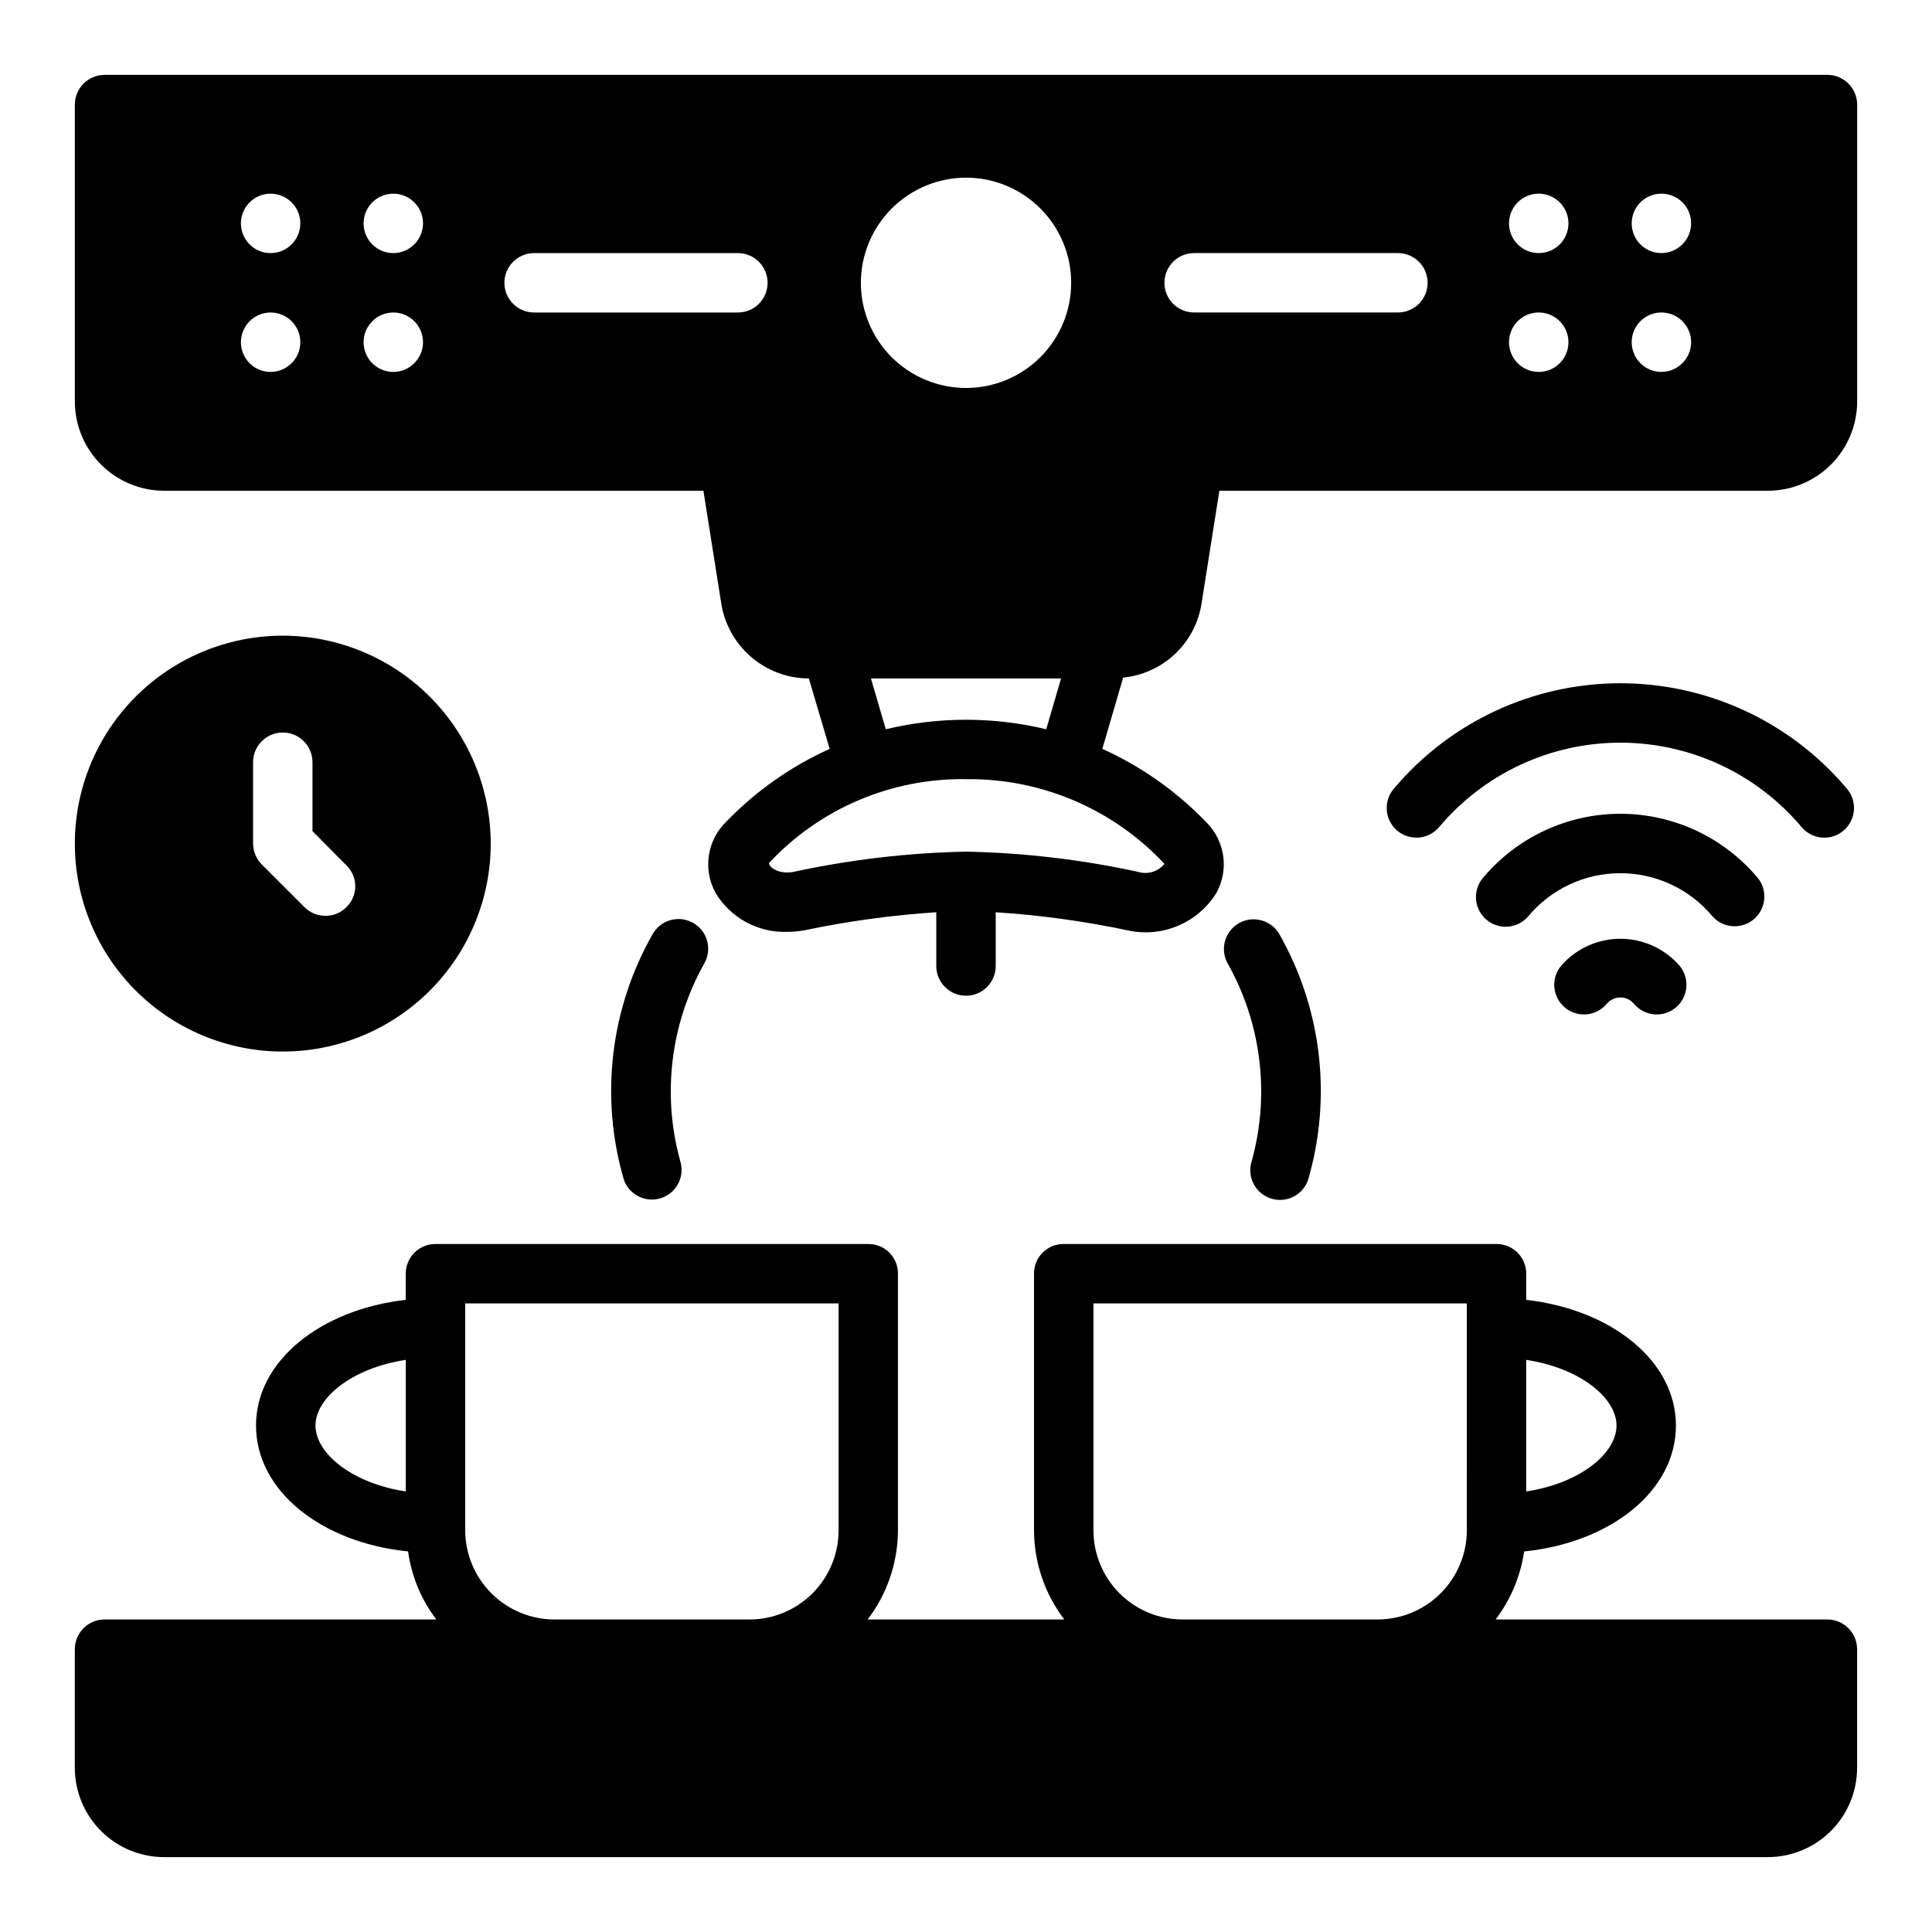 <?xml version="1.0" encoding="UTF-8"?>
<!-- Uploaded to: ICON Repo, www.iconrepo.com, Generator: ICON Repo Mixer Tools -->
<svg fill="#000000" width="800px" height="800px" version="1.1" viewBox="144 144 512 512" xmlns="http://www.w3.org/2000/svg">
 <g>
  <path d="m628.29 573.18h-87.934c4-5.277 6.598-11.477 7.559-18.027 23.066-2.363 40.227-16.137 40.227-33.379 0-17.004-16.926-30.699-39.676-33.297v-6.93c0.008-2.09-0.82-4.094-2.297-5.574-1.48-1.477-3.484-2.305-5.574-2.297h-114.7c-2.094-0.02-4.109 0.801-5.59 2.281-1.48 1.484-2.305 3.496-2.281 5.59v68.016c0.031 8.535 2.852 16.828 8.027 23.617h-52.113c5.176-6.789 7.996-15.082 8.031-23.617v-68.016c0.02-2.094-0.801-4.106-2.285-5.59-1.48-1.48-3.492-2.301-5.59-2.281h-114.7c-2.09-0.008-4.094 0.82-5.574 2.297-1.477 1.48-2.305 3.484-2.297 5.574v6.926c-22.75 2.598-39.676 16.297-39.676 33.297 0 17.238 17.16 31.016 40.305 33.379v0.004c0.898 6.555 3.473 12.762 7.481 18.027h-87.93c-4.344 0.012-7.859 3.527-7.875 7.871v31.488c0.02 6.258 2.516 12.254 6.938 16.68 4.426 4.426 10.422 6.918 16.68 6.938h425.09c6.258-0.02 12.254-2.512 16.68-6.938 4.426-4.426 6.918-10.422 6.938-16.68v-31.488c-0.012-4.344-3.531-7.859-7.871-7.871zm-79.824-68.801c14.406 2.203 23.93 10.156 23.93 17.398 0 7.32-9.523 15.273-23.93 17.477zm-296.93 34.871c-14.406-2.203-23.93-10.156-23.93-17.477 0-7.242 9.523-15.191 23.93-17.398zm114.7 10.312c-0.004 6.262-2.492 12.266-6.922 16.695-4.426 4.426-10.43 6.918-16.691 6.922h-51.723c-6.258-0.02-12.254-2.512-16.676-6.938-4.426-4.426-6.922-10.422-6.938-16.68v-60.141h98.949zm166.49 0h0.004c-0.02 6.258-2.516 12.254-6.938 16.68-4.426 4.426-10.422 6.918-16.68 6.938h-51.719c-6.262-0.004-12.266-2.496-16.695-6.922-4.426-4.43-6.918-10.434-6.922-16.695v-60.141h98.953z"/>
  <path d="m628.29 163.84h-456.58c-4.344 0.016-7.859 3.531-7.875 7.875v78.719c0.02 6.258 2.516 12.254 6.938 16.68 4.426 4.426 10.422 6.918 16.68 6.938h142.96l4.723 29.836c0.871 5.535 3.691 10.582 7.945 14.23 4.254 3.652 9.672 5.664 15.277 5.684l5.512 18.656c-10.27 4.641-19.566 11.188-27.395 19.289-2.484 2.398-4.106 5.551-4.617 8.965-0.512 3.414 0.113 6.902 1.781 9.926 1.949 3.242 4.727 5.906 8.047 7.719 3.32 1.812 7.066 2.707 10.848 2.594 1.664 0 3.324-0.16 4.957-0.473 11.422-2.387 22.996-3.965 34.637-4.723v14.25c0 4.348 3.527 7.871 7.875 7.871s7.871-3.523 7.871-7.871v-14.25c11.641 0.758 23.215 2.336 34.637 4.723 4.504 1.07 9.234 0.695 13.512-1.07 4.281-1.766 7.898-4.836 10.34-8.77 1.668-3.023 2.293-6.512 1.781-9.926-0.512-3.414-2.133-6.566-4.613-8.965-7.832-8.102-17.129-14.648-27.395-19.289l5.512-18.895-0.004 0.004c5.16-0.504 10.004-2.715 13.766-6.277 3.766-3.562 6.234-8.281 7.016-13.402l4.723-29.836h145.4c6.258-0.02 12.254-2.512 16.68-6.938 4.426-4.426 6.918-10.422 6.938-16.68v-78.719c-0.012-4.344-3.531-7.859-7.871-7.875zm-412.57 78.723c-3.184 0-6.055-1.918-7.273-4.859-1.219-2.941-0.543-6.328 1.707-8.578 2.25-2.254 5.637-2.926 8.578-1.707 2.941 1.219 4.859 4.09 4.859 7.273-0.012 4.34-3.527 7.859-7.871 7.871zm0-31.488c-3.184 0-6.055-1.918-7.273-4.859-1.219-2.941-0.543-6.328 1.707-8.578 2.25-2.254 5.637-2.926 8.578-1.707 2.941 1.219 4.859 4.09 4.859 7.273-0.012 4.34-3.527 7.859-7.871 7.871zm32.512 31.488c-3.184 0-6.055-1.918-7.273-4.859-1.219-2.941-0.547-6.328 1.707-8.578 2.25-2.254 5.637-2.926 8.578-1.707 2.941 1.219 4.859 4.09 4.859 7.273-0.012 4.34-3.531 7.859-7.871 7.871zm0-31.488c-3.184 0-6.055-1.918-7.273-4.859-1.219-2.941-0.547-6.328 1.707-8.578 2.25-2.254 5.637-2.926 8.578-1.707 2.941 1.219 4.859 4.09 4.859 7.273-0.012 4.34-3.531 7.859-7.871 7.871zm91.316 15.742h-54.004c-4.348 0-7.871-3.523-7.871-7.871s3.523-7.871 7.871-7.871h54.004c4.348 0 7.871 3.523 7.871 7.871s-3.523 7.871-7.871 7.871zm60.457-35.738c7.391 0 14.477 2.938 19.703 8.164 5.227 5.227 8.164 12.312 8.164 19.703s-2.938 14.48-8.164 19.707c-5.227 5.223-12.312 8.16-19.703 8.16s-14.48-2.938-19.707-8.16c-5.227-5.227-8.16-12.316-8.16-19.707 0.012-7.387 2.953-14.465 8.176-19.688 5.223-5.227 12.305-8.164 19.691-8.18zm25.191 132.72-3.938 13.461c-13.973-3.359-28.539-3.359-42.512 0l-3.938-13.461zm27.395 49.121h-0.004c-1.676 2.082-4.453 2.922-7.004 2.125-14.984-3.254-30.25-5.047-45.578-5.352-15.359 0.309-30.648 2.102-45.66 5.352-4.094 0.789-6.691-1.34-6.535-2.363l0.004 0.004c13.48-14.438 32.438-22.5 52.191-22.199 19.902-0.246 38.988 7.894 52.582 22.434zm61.871-146.11h-54c-4.348 0-7.875-3.523-7.875-7.871s3.527-7.871 7.875-7.871h54.004-0.004c4.348 0 7.871 3.523 7.871 7.871s-3.523 7.871-7.871 7.871zm37.312 15.742v0.004c-3.184 0-6.055-1.918-7.269-4.859-1.219-2.941-0.547-6.328 1.703-8.578 2.254-2.254 5.641-2.926 8.582-1.707s4.859 4.09 4.859 7.273c0.008 2.09-0.82 4.094-2.301 5.574-1.477 1.477-3.484 2.305-5.574 2.297zm0-31.488v0.004c-3.184 0-6.055-1.918-7.269-4.859-1.219-2.941-0.547-6.328 1.703-8.578 2.254-2.254 5.641-2.926 8.582-1.707s4.859 4.09 4.859 7.273c0.008 2.09-0.82 4.094-2.301 5.574-1.477 1.477-3.484 2.305-5.574 2.297zm32.512 31.488v0.004c-3.184 0-6.055-1.918-7.269-4.859-1.219-2.941-0.547-6.328 1.703-8.578 2.254-2.254 5.637-2.926 8.582-1.707 2.941 1.219 4.859 4.09 4.859 7.273-0.016 4.34-3.531 7.859-7.875 7.871zm0-31.488v0.004c-3.184 0-6.055-1.918-7.269-4.859-1.219-2.941-0.547-6.328 1.703-8.578 2.254-2.254 5.637-2.926 8.582-1.707 2.941 1.219 4.859 4.09 4.859 7.273-0.016 4.34-3.531 7.859-7.875 7.871z"/>
  <path d="m621.48 363.23c1.375 1.609 3.34 2.598 5.453 2.742 2.109 0.141 4.191-0.57 5.769-1.98 1.582-1.41 2.527-3.394 2.625-5.508 0.098-2.117-0.66-4.18-2.102-5.731-14.906-17.559-36.777-27.684-59.812-27.684s-44.906 10.125-59.812 27.684c-1.441 1.551-2.199 3.613-2.102 5.731 0.098 2.113 1.043 4.098 2.625 5.508 1.578 1.41 3.66 2.121 5.769 1.98 2.113-0.145 4.078-1.133 5.453-2.742 11.922-14.207 29.52-22.414 48.066-22.414s36.145 8.207 48.066 22.414z"/>
  <path d="m603.7 389.47c3.102 0 5.914-1.82 7.18-4.652 1.27-2.832 0.758-6.141-1.309-8.457-9.023-10.598-22.242-16.699-36.16-16.699-13.918 0-27.137 6.102-36.164 16.699-1.441 1.551-2.199 3.613-2.098 5.731 0.098 2.113 1.043 4.098 2.621 5.508 1.582 1.406 3.66 2.121 5.773 1.98 2.109-0.145 4.074-1.133 5.449-2.742 6.039-7.246 14.984-11.434 24.418-11.434 9.434 0 18.375 4.188 24.414 11.434 1.492 1.68 3.629 2.637 5.875 2.633z"/>
  <path d="m557.99 399.62c-1.438 1.551-2.191 3.613-2.09 5.727 0.102 2.109 1.047 4.094 2.621 5.5 1.578 1.41 3.656 2.121 5.766 1.98s4.074-1.125 5.453-2.727c0.891-1.117 2.242-1.766 3.668-1.766 1.43 0 2.781 0.648 3.672 1.766 1.375 1.602 3.34 2.586 5.449 2.727s4.188-0.57 5.766-1.98c1.578-1.406 2.523-3.391 2.625-5.5 0.098-2.113-0.656-4.176-2.094-5.727-3.945-4.352-9.543-6.836-15.418-6.836-5.871 0-11.473 2.484-15.418 6.836z"/>
  <path d="m327.77 388.62c-1.805-1.051-3.953-1.344-5.969-0.809-2.019 0.531-3.746 1.848-4.793 3.652-11.301 19.793-14.07 43.328-7.668 65.203 1.445 4.055 5.879 6.195 9.953 4.809 4.074-1.387 6.277-5.789 4.949-9.883-4.832-17.562-2.543-36.324 6.371-52.211 2.188-3.758 0.914-8.574-2.844-10.762z"/>
  <path d="m480.66 461.56c1.973 0.684 4.141 0.551 6.016-0.367 1.875-0.918 3.309-2.547 3.981-4.523 6.394-21.875 3.625-45.41-7.672-65.203-2.207-3.707-6.992-4.941-10.719-2.773-3.731 2.172-5.016 6.941-2.887 10.691 8.914 15.883 11.207 34.645 6.371 52.207-1.391 4.109 0.805 8.566 4.91 9.969z"/>
  <path d="m218.94 312.46c-14.613 0-28.629 5.805-38.965 16.141-10.332 10.332-16.141 24.352-16.141 38.965 0 14.613 5.809 28.629 16.141 38.965 10.336 10.332 24.352 16.141 38.965 16.141 14.613 0 28.633-5.809 38.965-16.141 10.336-10.336 16.141-24.352 16.141-38.965-0.016-14.609-5.828-28.617-16.156-38.949-10.332-10.328-24.34-16.141-38.949-16.156zm16.848 71.949c-1.445 1.484-3.438 2.312-5.512 2.285-2.094 0.027-4.113-0.797-5.59-2.285l-11.336-11.332c-1.445-1.473-2.266-3.449-2.281-5.512v-21.57c0-4.348 3.523-7.871 7.871-7.871s7.871 3.523 7.871 7.871v18.262l8.973 9.055h0.004c1.508 1.453 2.359 3.457 2.359 5.551s-0.852 4.098-2.359 5.547z"/>
 </g>
</svg>
